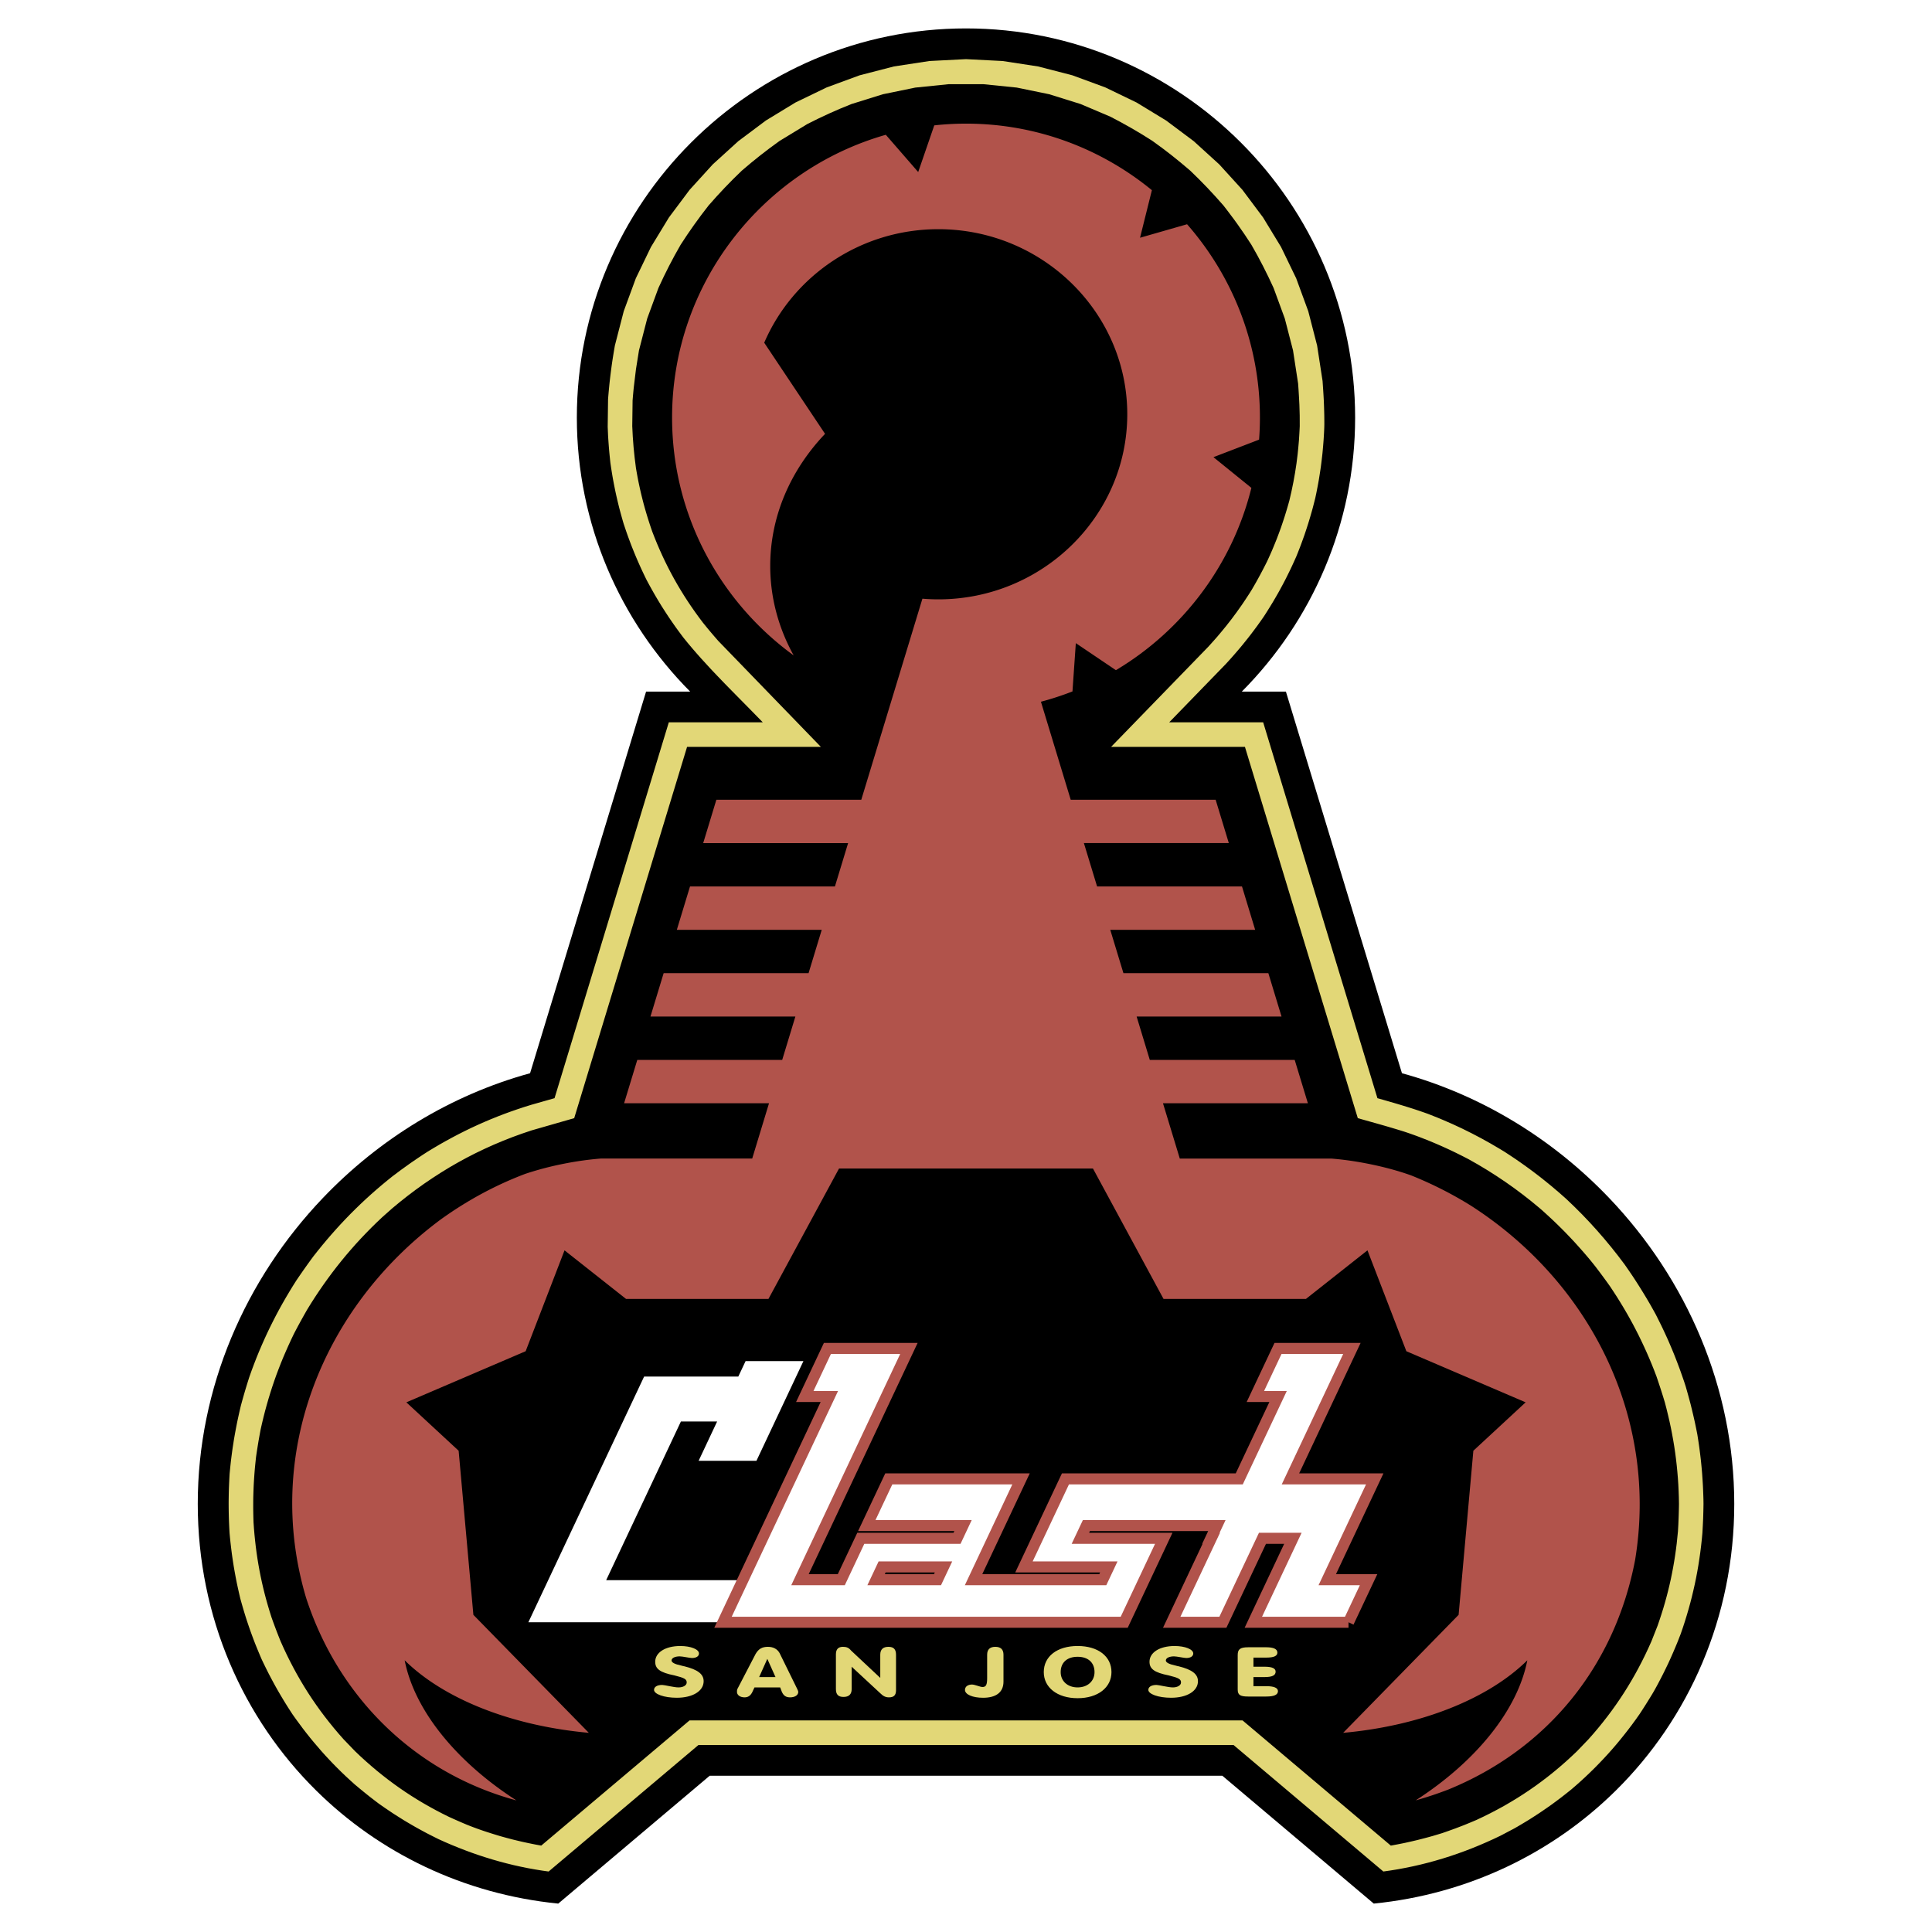 <svg xmlns="http://www.w3.org/2000/svg" width="2500" height="2500" viewBox="0 0 192.756 192.756"><g fill-rule="evenodd" clip-rule="evenodd"><path fill="#fff" d="M0 0h192.756v192.756H0V0z"/><path d="M139.873 107.076c7.971 2.189 15.076 6.592 20.658 12.434 7.74 8.098 12.496 18.943 12.496 30.533 0 11.35-4.564 21.434-11.816 28.6-6.289 6.217-14.701 10.336-24.15 11.279l-15.111-12.758H70.807l-15.111 12.758c-9.45-.943-17.86-5.062-24.15-11.279-7.252-7.166-11.816-17.25-11.816-28.6 0-11.59 4.755-22.436 12.496-30.533 5.582-5.842 12.688-10.244 20.659-12.434L64.46 69h4.397c-6.981-7.026-11.305-16.693-11.305-27.339 0-21.384 17.441-38.826 38.825-38.826 21.383 0 38.825 17.441 38.825 38.826 0 10.646-4.324 20.313-11.305 27.339h4.398l11.578 38.076z"/><path d="M143.965 111.734l.977.426.963.449.951.473.941.494.932.518.924.543.459.279c.41.266.818.537 1.223.811.396.275.797.559 1.189.844.389.287.777.58 1.16.877.381.301.758.605 1.135.916l.742.631.734.65.789.756.771.771.748.785.729.801.711.818.693.834.678.855.662.873c.281.4.559.805.832 1.211a55.816 55.816 0 0 1 1.732 2.799c.18.318.361.641.539.963.223.438.443.879.658 1.322.209.439.414.883.613 1.33.191.443.383.893.566 1.342.18.451.355.908.525 1.363.168.461.332.926.49 1.391l.152.469c.17.59.334 1.182.49 1.779.148.592.291 1.191.422 1.789.086.4.168.805.246 1.207.07.432.137.867.197 1.301.057.43.111.863.16 1.295.045.428.086.861.121 1.293.031.432.061.867.084 1.301.02.436.037.873.049 1.312l.006.438c-.006.486-.02.975-.035 1.463-.021.486-.047.975-.076 1.463l-.061.65-.072.648-.08.643-.092.637-.098.635-.109.631-.119.627-.129.623-.141.623-.148.621-.16.619-.17.619-.182.619-.189.617-.203.621-.213.617-.289.742a49.131 49.131 0 0 1-.941 2.174c-.17.355-.342.711-.518 1.062-.35.689-.705 1.377-1.102 2.041a65.007 65.007 0 0 1-1.07 1.705l-.184.279-.371.525-.377.516-.385.508-.391.5-.396.492-.402.484-.41.477-.418.469-.426.463-.434.455-.439.449-.451.443-.459.438-.467.432-.477.426-.486.42c-.338.273-.68.545-1.025.811-.342.26-.691.52-1.039.771-.352.248-.705.494-1.062.734-.359.238-.723.473-1.086.703-.371.227-.742.451-1.117.67l-.377.217-1.375.723-.703.334-.709.32-.713.307-.715.291-.719.277-.725.262-.727.248-.732.232-.736.217-.74.203-.748.188-.75.172-.756.156-.764.143-.768.125-.684.098-14.951-12.623H69.686l-14.95 12.623-.635-.09-.719-.117-.715-.129-.709-.145-.706-.156-.7-.172-.697-.184-.692-.197-.688-.211-.686-.223-.682-.236-.678-.25-.676-.262-.672-.273-.669-.287-.666-.301a79.954 79.954 0 0 1-1.17-.59 66.683 66.683 0 0 1-1.142-.623 65.373 65.373 0 0 1-1.118-.656 88.566 88.566 0 0 1-1.099-.695 79.124 79.124 0 0 1-1.083-.734l-.357-.252c-.305-.23-.609-.465-.912-.699-.5-.398-.995-.803-1.483-1.215l-.44-.398-.434-.4-.425-.406-.417-.412-.41-.416-.402-.422-.396-.426-.388-.432-.758-.883-.37-.449-.365-.459-.358-.463-.701-.949-.343-.484-.429-.662a47.84 47.84 0 0 1-1.207-2.02c-.253-.455-.5-.916-.74-1.379-.237-.469-.47-.941-.694-1.416-.213-.494-.42-.99-.62-1.488a50.418 50.418 0 0 1-.557-1.496 63.051 63.051 0 0 1-.382-1.135 55.56 55.56 0 0 1-.46-1.541l-.108-.389a61.162 61.162 0 0 1-.363-1.623 56.251 56.251 0 0 1-.298-1.621 63.245 63.245 0 0 1-.183-1.223 61.909 61.909 0 0 1-.191-1.646l-.039-.416a57.215 57.215 0 0 1-.069-1.486 56.187 56.187 0 0 1-.023-1.48c.002-.49.011-.986.025-1.477.019-.496.042-.992.071-1.486.042-.434.086-.867.134-1.299.052-.428.108-.857.169-1.285l.132-.85c.097-.564.202-1.131.314-1.693.118-.566.246-1.133.38-1.695.128-.473.262-.947.399-1.416.14-.471.286-.939.433-1.404l.229-.643.238-.637.244-.629.253-.623.263-.615.27-.611.278-.605.287-.602.298-.596.305-.594.314-.59.324-.584.335-.584.344-.58.353-.58.363-.574a74.609 74.609 0 0 1 1.694-2.399l.442-.559.448-.553.454-.543.459-.533.466-.525.473-.518.479-.508.487-.502.494-.492.502-.486.51-.479.519-.473.528-.465.537-.459.546-.453.556-.447.852-.639.863-.619c.437-.303.878-.602 1.319-.895l.446-.289.616-.373.62-.365.623-.352.626-.34.629-.33.633-.32.638-.309.642-.297.647-.287.651-.275.657-.266.663-.256.67-.244.675-.234.683-.227.688-.213 2.326-.662 11.401-37.502h9.374l-1.31-1.339c-.811-.822-1.626-1.646-2.434-2.473-.48-.496-.96-.997-1.436-1.501l-.935-1.019-.459-.517-.452-.522-.444-.528-.436-.535c-.26-.344-.517-.691-.771-1.042-.246-.348-.49-.701-.731-1.056A58.22 58.22 0 0 1 66 60.457c-.224-.363-.445-.73-.661-1.1-.214-.373-.425-.75-.632-1.129l-.205-.383a61.024 61.024 0 0 1-.494-1.031 49.24 49.24 0 0 1-.61-1.386 60.606 60.606 0 0 1-.423-1.051c-.18-.472-.354-.947-.52-1.426l-.243-.725a59.113 59.113 0 0 1-.416-1.496 55.262 55.262 0 0 1-.355-1.499 53.777 53.777 0 0 1-.298-1.511 59.924 59.924 0 0 1-.187-1.15l-.056-.386a66.307 66.307 0 0 1-.135-1.35c-.036-.45-.069-.902-.097-1.354l-.038-.9.036-2.757c.044-.561.097-1.124.155-1.685.074-.667.158-1.333.254-1.998.083-.556.175-1.113.272-1.669l.884-3.422 1.205-3.28 1.509-3.124 1.795-2.949 2.063-2.757 2.313-2.543 2.544-2.313 2.755-2.062 2.949-1.795 3.124-1.509 3.281-1.205 3.419-.883 3.543-.542 3.648-.186 3.649.186 3.541.542 3.42.883 3.279 1.205 3.125 1.509 2.949 1.795 2.756 2.062 2.543 2.313 2.314 2.543 2.062 2.757 1.795 2.949 1.51 3.124 1.203 3.28.883 3.42.545 3.545c.047.664.092 1.33.125 1.995.02.475.035.952.045 1.425.004.287.006.574.006.858-.004.548-.041 1.094-.076 1.638-.033.446-.072.892-.115 1.336a64.91 64.91 0 0 1-.16 1.327c-.064.441-.133.883-.205 1.322a58.48 58.48 0 0 1-.252 1.326l-.094.442c-.092.372-.189.747-.287 1.116-.137.49-.279.978-.43 1.463a62.43 62.43 0 0 1-.355 1.084c-.127.36-.256.719-.389 1.076-.137.358-.277.717-.422 1.073-.174.396-.355.792-.539 1.184a62 62 0 0 1-.57 1.156c-.197.38-.4.758-.605 1.132-.209.375-.426.747-.643 1.115-.225.371-.453.738-.684 1.103l-.236.364c-.215.31-.434.617-.654.921-.221.301-.447.601-.674.898-.305.392-.617.781-.932 1.164-.322.382-.648.761-.98 1.135l-.506.558-5.668 5.839h9.373l11.4 37.502c.867.246 1.734.494 2.596.756.309.096.617.191.924.289.512.166 1.021.34 1.527.521l.998.395.494.207zm2.156 3.715a53.861 53.861 0 0 0-1.129-.562 48.47 48.47 0 0 0-1.135-.525 61.104 61.104 0 0 0-1.15-.492l-.777-.309a35.783 35.783 0 0 0-1.893-.678 97.908 97.908 0 0 0-2.18-.65c-.795-.227-1.592-.447-2.389-.674l-11.26-37.042h-13.354l9.686-9.979c.305-.335.607-.672.906-1.014.289-.34.576-.685.857-1.031l.551-.703.531-.715.518-.73a57.8 57.8 0 0 0 .746-1.127l.244-.387.402-.697c.326-.582.641-1.169.943-1.764l.182-.362c.172-.371.34-.743.502-1.119.156-.372.309-.745.459-1.12.145-.375.283-.751.42-1.13.131-.381.258-.763.381-1.146.121-.388.238-.776.35-1.167l.111-.399.213-.925.188-.919.164-.917.141-.918.115-.922c.049-.463.092-.928.131-1.394.031-.472.059-.945.08-1.419l-.004-1.069-.031-1.06c-.025-.529-.057-1.06-.09-1.589l-.039-.539-.506-3.296-.822-3.183-1.119-3.051-.518-1.104-.535-1.075-.561-1.062-.598-1.064-.666-1.013-.682-.981-.348-.485-.721-.96-.373-.482-.805-.905-.812-.873-.834-.854-.865-.845-.926-.782-.928-.75-.947-.726-.98-.714-1.029-.645-1.031-.61-1.045-.585-1.078-.57-2.982-1.265-3.119-.973-3.24-.666-3.351-.34h-3.422l-3.352.342-3.24.666-3.118.973-1.133.463-1.103.483-1.091.511-1.095.546-2.746 1.671-.979.714-.947.727-.93.75-.924.782-.866.845-.834.854-.812.873-.804.904-.738.962-.706.967-.682.981-.666 1.013-.597 1.063-.562 1.062-.535 1.075-.517 1.106-1.121 3.051-.821 3.181-.299 1.87-.224 1.856c-.042.421-.079.842-.113 1.263l-.034 2.563.053 1.058.079 1.044.106 1.041.132 1.047c.07.408.144.815.221 1.219.082.401.168.799.258 1.196.095.396.194.791.296 1.182.108.393.221.785.338 1.173.121.393.247.784.377 1.172l.136.393.242.621.249.61.259.601.268.594.278.586.288.579.298.572.308.566.319.561.33.555.34.549.351.545.363.54.375.538.386.534.399.531c.189.234.38.468.569.697.321.383.646.764.975 1.137l10.226 10.562H68.549l-11.261 37.042-4.238 1.217-.969.326-.952.346-.938.369-.925.389-.911.41-.899.432-.885.453-.875.477-.861.496-.849.52-.837.541-.828.561-.816.584-.804.605-.795.629-.787.652-.998.887-.547.518-.534.525-.523.533-.512.537-.501.545-.49.555-.48.559-.469.57-.46.576-.45.586-.44.594-.432.602-.422.611-.414.621-.405.631-.398.645c-.285.498-.565 1-.841 1.506-.163.303-.325.609-.484.916l-.278.582-.268.582-.257.58-.25.58-.239.584-.229.586-.221.586-.21.592-.201.592-.192.598-.184.602-.175.605-.167.609-.157.617-.15.621-.141.626c-.064.342-.127.686-.187 1.027a76.724 76.724 0 0 0-.269 1.719c-.043.406-.087.816-.124 1.225a58.128 58.128 0 0 0-.11 1.619c-.017.402-.03.809-.041 1.213-.005.406-.007.812-.004 1.219.005.408.016.822.029 1.232l.043.615.052.609.061.605.069.6.078.596.087.596.097.592.106.588.116.588.125.588.135.584.145.584.155.586.166.584.175.586.186.588c.248.703.512 1.4.787 2.092l.121.299.306.682.314.666.327.656.336.646.348.637.359.627.371.619.383.611.396.602.408.594.421.588.435.58.449.574.462.57.477.564.493.559 1.145 1.189.531.504.536.488.542.475.547.463.555.449.562.438.569.424.577.412.586.402.595.389.603.377.613.367.623.355.633.346.642.334.655.326c.583.264 1.166.523 1.753.768a31.96 31.96 0 0 0 2.003.73c.437.141.877.279 1.315.41.44.125.884.244 1.327.359l.893.213c.453.1.906.193 1.36.283l.552.1 14.793-12.488h55.177l14.793 12.49c.457-.084.914-.17 1.367-.264.42-.09.842-.186 1.258-.287a54.93 54.93 0 0 0 1.559-.412c.312-.092.623-.186.934-.281.436-.148.867-.303 1.299-.461l.852-.326c.428-.172.852-.35 1.273-.529l.703-.332.691-.344.678-.355.67-.365.656-.383.648-.391.635-.406.627-.418.619-.432.609-.447.6-.459.594-.475.584-.488.578-.504.57-.52.566-.535 1.143-1.189.494-.559.477-.564.463-.57.447-.574.436-.58.42-.588.408-.594.396-.602.383-.611.371-.619.359-.627.348-.637.336-.646.326-.656.314-.666.307-.682.623-1.58.199-.582.189-.58.18-.576.168-.578.158-.576.15-.58.139-.578.131-.582.119-.584.111-.586.102-.588.094-.592.084-.596.076-.6.125-1.217.039-.688c.031-.684.053-1.367.062-2.053l-.012-.652-.023-.646-.031-.641-.043-.637-.053-.635-.062-.633-.072-.629-.082-.629-.092-.625-.104-.625-.113-.625-.121-.623-.135-.625-.145-.625-.152-.629-.164-.631-.201-.662a68.5 68.5 0 0 0-.646-1.967l-.23-.604-.236-.59-.246-.588-.252-.58-.26-.572-.268-.57-.273-.562-.285-.561-.291-.555-.301-.551-.309-.547-.318-.543-.328-.541-.334-.539-.348-.537-.354-.535a68.556 68.556 0 0 0-1.02-1.398l-.418-.551a35.53 35.53 0 0 0-1.148-1.389 70.65 70.65 0 0 0-.959-1.076c-.326-.35-.656-.697-.988-1.039-.34-.34-.682-.68-1.025-1.01-.352-.332-.707-.66-1.062-.982l-.365-.322-.844-.697-.855-.672-.865-.646-.883-.625-.896-.6-.912-.58-.932-.559-.953-.539-.38-.195z" fill="#e2d777"/><path d="M70.203 167.734c0 .992-1.106 1.652-2.678 1.652-1.281 0-2.271-.371-2.271-.785 0-.289.291-.494.814-.494.233 0 1.165.246 1.63.246.466 0 .815-.205.815-.494 0-.332-.232-.455-1.222-.703-1.456-.289-1.921-.66-1.921-1.363 0-.91.99-1.57 2.503-1.57 1.048 0 1.863.33 1.863.744 0 .289-.292.453-.698.453-.233 0-.932-.164-1.224-.164-.466 0-.814.164-.814.412 0 .207.349.373.931.496.175.041.292.084.35.084 1.34.33 1.922.783 1.922 1.486zm7.634.62h-2.562l-.233.498c-.175.33-.408.494-.757.494-.465 0-.757-.248-.757-.537 0-.123 0-.248.059-.33l1.804-3.471c.292-.496.641-.703 1.223-.703.523 0 .932.207 1.164.621l1.747 3.553c.058.123.116.248.116.33 0 .33-.35.537-.815.537-.408 0-.641-.164-.815-.537l-.174-.455zm-1.281-2.85l-.815 1.818h1.631l-.816-1.818zm8.415.785v2.23c0 .537-.292.785-.815.785-.524 0-.757-.248-.757-.785v-3.471c0-.496.233-.744.699-.744.349 0 .582.082.815.373l2.911 2.727v-2.314c0-.537.291-.785.815-.785.523 0 .757.248.757.785v3.555c0 .494-.233.701-.699.701-.35 0-.583-.123-.874-.412l-2.852-2.645zm13.517 1.115v-2.314c0-.537.293-.785.816-.785s.814.248.814.785v2.686c0 1.076-.756 1.611-2.037 1.611-1.049 0-1.805-.33-1.805-.785 0-.33.292-.535.698-.535.292 0 .816.246 1.048.246.351-.001.466-.206.466-.909zm7.336-.578c0 .908.701 1.527 1.689 1.527.99 0 1.688-.619 1.688-1.527 0-.951-.639-1.529-1.688-1.529s-1.689.578-1.689 1.529zm-1.687 0c0-1.57 1.34-2.604 3.377-2.604 2.039 0 3.377 1.033 3.377 2.604 0 1.527-1.338 2.604-3.377 2.604-2.037 0-3.377-1.076-3.377-2.604zm15.383.908c0 .992-1.107 1.652-2.68 1.652-1.279 0-2.27-.371-2.27-.785 0-.289.291-.494.814-.494.234 0 1.166.246 1.631.246s.814-.205.814-.494c0-.332-.232-.455-1.223-.703-1.455-.289-1.92-.66-1.92-1.363 0-.91.988-1.57 2.504-1.57 1.047 0 1.861.33 1.861.744 0 .289-.291.453-.697.453-.234 0-.934-.164-1.223-.164-.467 0-.816.164-.816.412 0 .207.35.373.932.496.174.041.291.084.35.084 1.341.33 1.923.783 1.923 1.486zm5.013-3.386h1.805c.699 0 1.107.164 1.107.535 0 .332-.35.496-1.107.496h-1.281v.91h1.107c.756 0 1.105.164 1.105.494 0 .373-.35.539-1.105.539h-1.107v.908h1.281c.758 0 1.164.166 1.164.496 0 .371-.406.537-1.164.537h-1.805c-.816 0-1.047-.166-1.047-.703v-3.43c0-.577.231-.782 1.047-.782z" fill="#e2d777"/><path d="M63.582 105.748H78.04l1.315-4.328H64.897l1.315-4.326H80.67l1.315-4.325H67.527l1.316-4.326h14.458l1.315-4.326H70.158l1.315-4.327h14.458l6.099-20.059c.526.044 1.056.067 1.593.067 10.378 0 18.845-8.295 18.845-18.466 0-10.171-8.467-18.465-18.845-18.465-7.8 0-14.518 4.683-17.376 11.327l6.069 9.091c-3.416 3.595-5.47 8.185-5.47 13.176 0 3.192.84 6.22 2.339 8.929-7.342-5.34-12.131-13.994-12.131-23.73 0-13.38 9.039-24.715 21.324-28.212l3.231 3.716 1.603-4.656a29.329 29.329 0 0 1 3.167-.173c7.026 0 13.487 2.494 18.545 6.639l-1.182 4.746 4.693-1.347c4.521 5.162 7.268 11.914 7.268 19.287 0 .741-.029 1.475-.084 2.203l-4.553 1.748 3.785 3.064c-1.904 7.703-6.867 14.223-13.518 18.188l-3.998-2.697-.335 4.818a29.198 29.198 0 0 1-3.146 1.028l2.971 9.777h14.459l1.316 4.327h-14.459l1.316 4.326h14.457l1.314 4.326h-14.457l1.314 4.325h14.459l1.314 4.326h-14.457l1.314 4.328h14.457l1.316 4.326h-14.457l1.678 5.518h15.109c1.105.086 2.344.254 3.637.51 1.605.316 3.078.721 4.291 1.154l.078.029a38.278 38.278 0 0 1 5.91 2.992c11.934 7.648 18.742 21.193 16.4 35.367-2.012 10.527-8.697 18.834-18.615 22.891-1.08.416-2.166.781-3.273 1.088 6.082-3.922 10.18-9.059 11.135-13.975-3.832 3.793-10.523 6.531-18.373 7.238l11.518-11.771 1.471-16.373 5.217-4.83-11.902-5.1-3.879-10.064-6.139 4.848h-14.207l-7.041-13.01H83.709l-7.04 13.01H62.462l-6.139-4.848-3.878 10.064-11.902 5.1 5.216 4.83 1.471 16.373 11.517 11.77c-7.848-.707-14.54-3.445-18.373-7.238.958 4.92 5.059 10.059 11.146 13.98-10.062-2.717-17.754-10.254-20.986-20.227-4.261-14.344 1.663-29.029 13.488-37.77 2.641-1.889 5.406-3.385 8.391-4.516a31.3 31.3 0 0 1 3.887-1.016 31.82 31.82 0 0 1 3.626-.508h15.122l1.677-5.518H62.267l1.315-4.323z" fill="#b1534b"/><path fill="#fff" d="M71.549 141.82h-3.614l-7.457 15.832h13.634l-1.979 4.202H52.715l11.55-24.516h9.397l.726-1.541h5.77l-4.687 9.947h-5.769l1.847-3.924z"/><path fill="#fff" stroke="#b1534b" stroke-width="1.103" stroke-miterlimit="2.613" d="M134.541 161.854h-9.496l3.947-8.377h-3.035l-3.949 8.377h-5.106l3.948-8.377h-.041l.599-1.272h-13.017l-.6 1.272h8.318l-3.947 8.377H72.133l10.611-22.524h-2.452l2.258-4.793h8.132l-6.13 13.012-4.737 10.055h4.123l1.944-4.127h9.601l.598-1.272H86.48l2.194-4.656h13.195l-4.736 10.055h12.894l.598-1.27h-8.465l4.139-8.785h17.342l3.873-8.219h-2.266l2.258-4.793H134.879l-6.131 13.012h8.41l-4.736 10.055h4.123l-2.004 4.25z"/><path stroke="#b1534b" stroke-width="1.103" stroke-miterlimit="2.613" d="M93.535 157.604H87.41l.598-1.27h6.125l-.598 1.27z"/></g></svg>